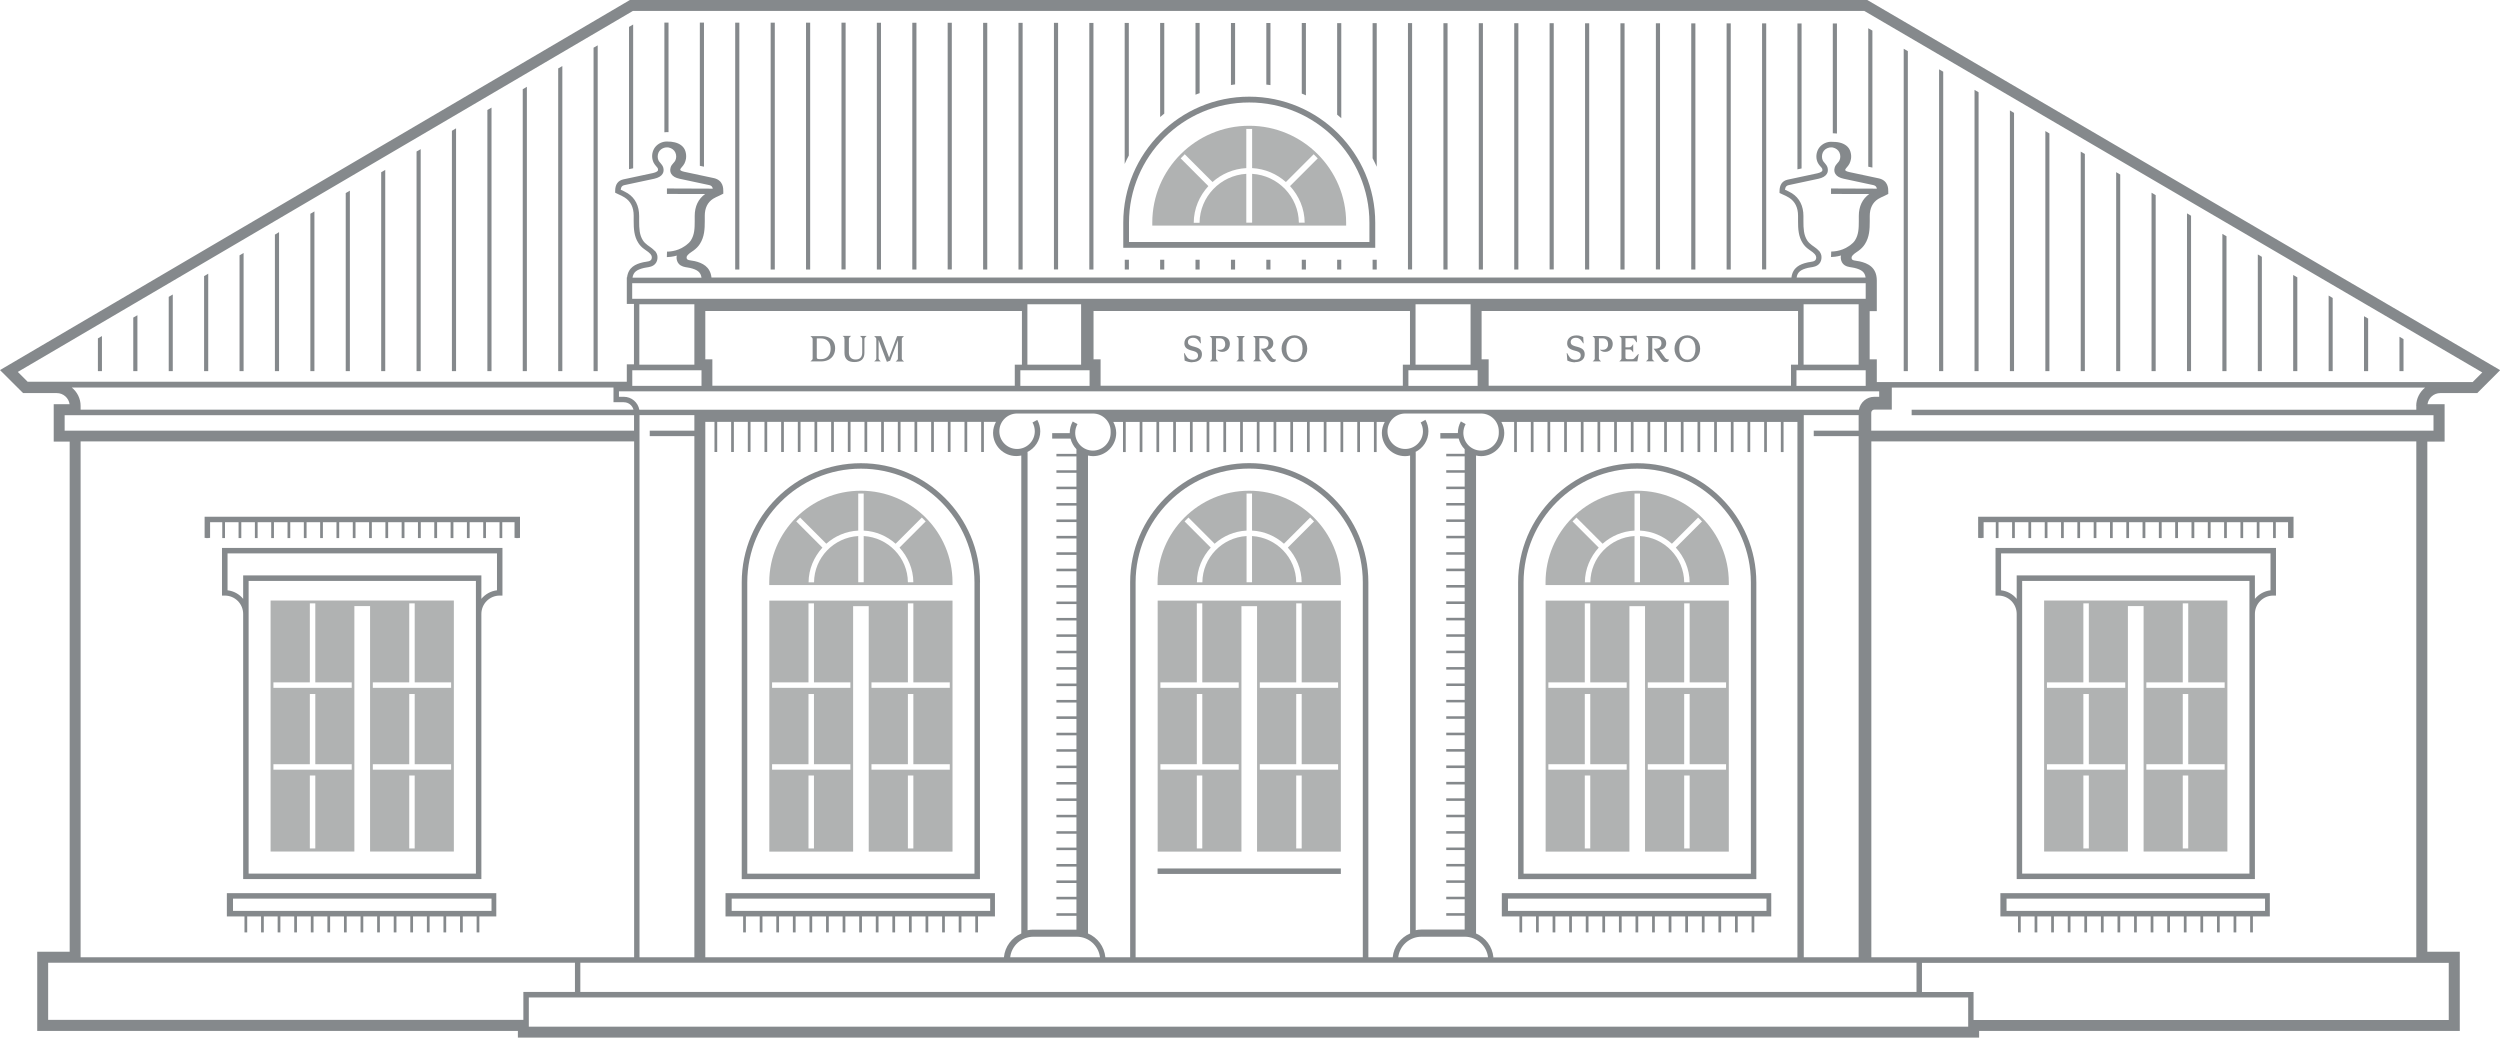 <?xml version="1.0" encoding="UTF-8"?><svg id="Layer_2" xmlns="http://www.w3.org/2000/svg" viewBox="0 0 283.46 117.66"><defs><style>.cls-1{fill:#b0b2b2;}.cls-2{fill:#85898c;}</style></defs><g id="Layer"><polygon class="cls-2" points="11.1 42.08 11.56 42.08 11.56 38.1 11.1 38.37 11.1 42.08"/><polygon class="cls-2" points="15.11 42.08 15.58 42.08 15.58 35.74 15.11 36.01 15.11 42.08"/><polygon class="cls-2" points="19.13 42.08 19.59 42.08 19.59 33.39 19.13 33.66 19.13 42.08"/><polygon class="cls-2" points="23.14 42.08 23.61 42.08 23.61 31.03 23.14 31.31 23.14 42.08"/><polygon class="cls-2" points="27.16 42.08 27.62 42.08 27.62 28.68 27.16 28.95 27.16 42.08"/><polygon class="cls-2" points="31.17 42.08 31.64 42.08 31.64 26.32 31.17 26.6 31.17 42.08"/><polygon class="cls-2" points="35.19 42.08 35.65 42.08 35.65 23.97 35.19 24.24 35.19 42.08"/><polygon class="cls-2" points="39.2 42.08 39.67 42.08 39.67 21.62 39.2 21.89 39.2 42.08"/><polygon class="cls-2" points="43.22 42.08 43.68 42.08 43.68 19.26 43.22 19.53 43.22 42.08"/><polygon class="cls-2" points="47.23 42.08 47.7 42.08 47.7 16.91 47.23 17.18 47.23 42.08"/><polygon class="cls-2" points="51.24 42.08 51.71 42.08 51.71 14.55 51.24 14.83 51.24 42.08"/><polygon class="cls-2" points="55.26 42.08 55.73 42.08 55.73 12.2 55.26 12.47 55.26 42.08"/><polygon class="cls-2" points="59.27 42.08 59.74 42.08 59.74 9.84 59.27 10.12 59.27 42.08"/><polygon class="cls-2" points="63.29 42.08 63.76 42.08 63.76 7.49 63.29 7.76 63.29 42.08"/><polygon class="cls-2" points="67.3 42.08 67.77 42.08 67.77 5.14 67.3 5.41 67.3 42.08"/><path class="cls-2" d="M71.32,19.18c.16-.04.31-.07.47-.1V2.78l-.47.27v16.12Z"/><path class="cls-2" d="M75.33,15c.15-.02.31-.02.47-.02V2.56h-.47s0,12.44,0,12.44Z"/><path class="cls-2" d="M79.35,18.8c.15.03.3.07.47.1V2.56h-.47s0,16.24,0,16.24Z"/><rect class="cls-2" x="83.36" y="2.57" width=".47" height="27.99"/><rect class="cls-2" x="87.38" y="2.57" width=".47" height="27.99"/><rect class="cls-2" x="91.39" y="2.57" width=".47" height="27.99"/><rect class="cls-2" x="95.41" y="2.57" width=".47" height="27.98"/><rect class="cls-2" x="99.42" y="2.58" width=".47" height="27.98"/><rect class="cls-2" x="103.44" y="2.58" width=".47" height="27.98"/><rect class="cls-2" x="107.45" y="2.58" width=".47" height="27.97"/><rect class="cls-2" x="111.47" y="2.59" width=".47" height="27.97"/><rect class="cls-2" x="115.48" y="2.59" width=".47" height="27.97"/><rect class="cls-2" x="119.5" y="2.59" width=".47" height="27.96"/><rect class="cls-2" x="123.51" y="2.6" width=".47" height="27.96"/><rect class="cls-2" x="127.53" y="29.45" width=".47" height="1.11"/><path class="cls-2" d="M127.99,2.6h-.47s0,15.99,0,15.99c.15-.32.3-.65.47-.96V2.6Z"/><rect class="cls-2" x="131.54" y="29.45" width=".47" height="1.11"/><path class="cls-2" d="M132.01,2.6h-.47s0,10.67,0,10.67c.15-.13.31-.26.47-.39V2.6Z"/><path class="cls-2" d="M136.02,2.6h-.47s0,8.14,0,8.14c.15-.07.31-.12.47-.18V2.6Z"/><rect class="cls-2" x="135.55" y="29.45" width=".47" height="1.11"/><rect class="cls-2" x="139.57" y="29.45" width=".47" height="1.11"/><path class="cls-2" d="M140.04,2.61h-.47s0,7.03,0,7.03c.16-.02.31-.05.47-.07V2.61Z"/><path class="cls-2" d="M144.05,2.61h-.47s0,6.98,0,6.98c.16.02.31.03.47.06V2.61Z"/><rect class="cls-2" x="143.58" y="29.45" width=".47" height="1.11"/><path class="cls-2" d="M148.07,2.61h-.47s0,8,0,8c.16.06.31.13.47.2V2.61Z"/><rect class="cls-2" x="147.6" y="29.45" width=".47" height="1.11"/><path class="cls-2" d="M152.08,2.62h-.47s0,10.38,0,10.38c.16.13.31.26.47.4V2.62Z"/><rect class="cls-2" x="151.61" y="29.45" width=".47" height="1.11"/><rect class="cls-2" x="155.63" y="29.45" width=".47" height="1.11"/><path class="cls-2" d="M155.63,17.94c.17.32.32.64.47.97V2.62h-.47s0,15.32,0,15.32Z"/><rect class="cls-2" x="159.64" y="2.62" width=".47" height="27.93"/><rect class="cls-2" x="163.66" y="2.63" width=".47" height="27.93"/><rect class="cls-2" x="167.67" y="2.63" width=".47" height="27.93"/><rect class="cls-2" x="171.69" y="2.63" width=".47" height="27.93"/><rect class="cls-2" x="175.7" y="2.63" width=".47" height="27.92"/><rect class="cls-2" x="179.72" y="2.64" width=".47" height="27.92"/><rect class="cls-2" x="183.73" y="2.64" width=".47" height="27.92"/><rect class="cls-2" x="187.75" y="2.64" width=".47" height="27.91"/><rect class="cls-2" x="191.76" y="2.65" width=".47" height="27.91"/><rect class="cls-2" x="195.77" y="2.65" width=".47" height="27.91"/><rect class="cls-2" x="199.79" y="2.65" width=".47" height="27.9"/><path class="cls-2" d="M203.8,19.2c.18-.04.32-.07.47-.1V2.66h-.47s0,16.54,0,16.54Z"/><path class="cls-2" d="M207.82,15.11s0,0,0,0c.16,0,.31.02.46.03V2.66h-.47s0,12.45,0,12.45Z"/><path class="cls-2" d="M211.83,18.9c.16.04.31.07.47.1V3.47l-.47-.27v15.7Z"/><polygon class="cls-2" points="215.85 42.08 216.32 42.08 216.32 5.8 215.85 5.53 215.85 42.08"/><polygon class="cls-2" points="219.86 42.08 220.33 42.08 220.33 8.13 219.86 7.86 219.86 42.08"/><polygon class="cls-2" points="223.88 42.08 224.34 42.08 224.34 10.46 223.88 10.19 223.88 42.08"/><polygon class="cls-2" points="227.89 42.08 228.36 42.08 228.36 12.8 227.89 12.52 227.89 42.08"/><polygon class="cls-2" points="231.91 42.08 232.37 42.08 232.37 15.13 231.91 14.86 231.91 42.08"/><polygon class="cls-2" points="235.92 42.08 236.39 42.08 236.39 17.46 235.92 17.19 235.92 42.08"/><polygon class="cls-2" points="239.94 42.08 240.4 42.08 240.4 19.79 239.94 19.52 239.94 42.08"/><polygon class="cls-2" points="243.95 42.08 244.42 42.08 244.42 22.13 243.95 21.85 243.95 42.08"/><polygon class="cls-2" points="247.97 42.08 248.43 42.08 248.43 24.46 247.97 24.19 247.97 42.08"/><polygon class="cls-2" points="251.98 42.08 252.45 42.08 252.45 26.79 251.98 26.52 251.98 42.08"/><polygon class="cls-2" points="256 42.08 256.46 42.08 256.46 29.12 256 28.85 256 42.08"/><polygon class="cls-2" points="260.01 42.08 260.48 42.08 260.48 31.45 260.01 31.18 260.01 42.08"/><polygon class="cls-2" points="264.03 42.08 264.49 42.08 264.49 33.79 264.03 33.51 264.03 42.08"/><polygon class="cls-2" points="268.04 42.08 268.51 42.08 268.51 36.12 268.04 35.85 268.04 42.08"/><polygon class="cls-2" points="272.06 42.08 272.52 42.08 272.52 38.45 272.06 38.18 272.06 42.08"/><path class="cls-2" d="M211.72,0H71.42L0,41.96l2.62,2.61h3.82c.74,0,1.35.55,1.45,1.26h-1.8v4.24h1.81v57.84h-3.68v8.98h54.5v.76h165.68v-.76h54.5v-8.98h-3.68v-57.84h1.96v-4.24h-1.94c.1-.71.71-1.26,1.45-1.26h4.19l2.6-2.6L211.72,0ZM212.8,43.33v-2.59h-.81v-5.46h.81v-3.48c-.01-1.52-1.04-1.95-1.93-2.16-.11-.03-.23-.04-.35-.06-.21-.03-.43-.06-.52-.16-.06-.07-.06-.17-.06-.22,0-.05.02-.13.12-.25.12-.14.28-.25.47-.38.06-.04.12-.08.19-.13.3-.22.55-.47.73-.76.51-.8.55-1.68.55-2.59v-.6c0-.87.32-1.52.94-1.92.18-.12.52-.27.72-.36.08-.04.15-.07.18-.09l.26-.13v-.29c0-.3,0-1.22-1.05-1.47-3.36-.72-3.37-.72-3.37-.72-.37-.08-.44-.18-.45-.19-.02-.03,0-.09,0-.11.01-.04.1-.15.16-.22.1-.12.22-.25.31-.43.08-.17.14-.35.17-.53.05-.29.02-.58-.07-.86-.17-.55-.66-.87-1.2-1-.27-.07-.64-.09-.92-.09,0,0,0,0,0,0h0s-.05,0-.07,0h0c-.11,0-.22,0-.33.03-.53.11-.99.47-1.19.95-.2.47-.19.99.04,1.43.08.16.19.28.29.39.09.1.18.2.2.28.03.13,0,.19-.01.22-.04.06-.16.18-.55.27,0,0-3.37.72-3.37.72-.61.14-.92.58-.92,1.32v.19l.34.16c.21.09.56.25.75.38.67.43,1.01,1.12,1.01,2.05v.6c0,.88.04,1.74.53,2.5.17.27.4.51.69.71l.18.13c.19.13.36.25.5.41.1.12.15.23.16.35,0,.09-.01.23-.1.33-.12.14-.36.17-.61.21-.12.02-.23.03-.33.06-.81.19-1.63.56-1.77,1.7h-122.45c-.14-1.26-1.06-1.66-1.89-1.86-.11-.03-.23-.04-.35-.06-.21-.03-.43-.06-.52-.16-.06-.07-.06-.17-.06-.22,0-.05.02-.13.12-.25.12-.14.28-.25.47-.38.06-.04.12-.08.19-.13.3-.22.55-.47.73-.76.51-.8.55-1.68.55-2.59v-.6c0-.87.32-1.52.94-1.92.18-.12.52-.27.72-.36.08-.04.15-.07.18-.09l.26-.13v-.29c0-.3,0-1.22-1.05-1.47-3.36-.72-3.37-.72-3.37-.72-.37-.08-.44-.18-.45-.19-.02-.03,0-.09,0-.11.01-.04.1-.15.16-.22.1-.12.22-.25.31-.43.08-.17.14-.35.17-.53.04-.29.02-.58-.07-.86-.17-.55-.66-.87-1.21-1-.27-.07-.54-.09-.82-.09,0,0,0,0,0,0h0s-.05,0-.07,0h0c-.11,0-.22,0-.34.03-.53.11-.99.47-1.19.95-.2.47-.18.99.04,1.43.08.16.19.28.28.39.09.1.18.2.2.28.03.13,0,.19-.01.22-.04.06-.16.18-.55.27,0,0-3.37.72-3.37.72-.61.14-.92.58-.92,1.32v.19l.35.17c.21.09.55.25.74.38.67.43,1.01,1.12,1.01,2.05v.6c0,.88.04,1.74.53,2.5.17.27.4.51.69.71l.18.13c.19.13.36.25.5.41.1.12.15.23.16.35,0,.13-.03.25-.1.33-.12.14-.36.17-.61.21-.12.02-.23.03-.33.06-.81.19-1.63.56-1.77,1.7h-.03v.62s0,0,0,0v2.39h.81v6.85h-.81v1.97H3.13l-1.11-1.11L71.76,1.24h139.62l70.07,40.99-1.09,1.09h-67.55ZM273.97,46.03v.43h-57.22v.62h59.17v1.75h-63.75v-2.03c0-.2.16-.36.36-.36h1.97v-2.49h60.46c-.6.5-1,1.24-1,2.08ZM277.65,115.65h-53.88v-3.17h-5.85v-3.31h59.73v6.49ZM71.68,32.11h139.86v1.77H71.68v-1.77ZM74.22,28.44c-.19-.22-.41-.37-.62-.52l-.17-.12c-.22-.16-.4-.34-.53-.54-.4-.62-.43-1.35-.43-2.17v-.6c0-1.14-.45-2.03-1.29-2.57-.22-.14-.56-.3-.8-.41.04-.36.19-.47.42-.52,0,0,3.33-.71,3.37-.72.48-.11.79-.29.95-.55.13-.2.15-.44.09-.7-.06-.22-.2-.39-.33-.54-.08-.09-.16-.18-.2-.26-.14-.27-.14-.61-.02-.91.12-.29.41-.51.74-.58.07-.01.15-.02.22-.02h0c.07,0,.14,0,.22.02.33.07.62.29.74.58.13.3.12.64-.02.91-.04.09-.12.17-.2.26-.13.15-.28.31-.33.54-.09.33,0,.57.09.71.17.27.48.44.94.54t3.37.72c.24.06.34.18.39.4l-5.2-.02v.62s4.33.01,4.33.01c-.77.55-1.18,1.4-1.18,2.48v.6c0,.82-.03,1.54-.43,2.17-.13.2-.31.38-.53.54l-.17.12c-.92.65-1.99.62-2.01.62l-.02.62s.03,0,.06,0c.15,0,.57-.03,1.08-.17-.01.06-.04.11-.04.17-.01.29.08.57.26.77.27.3.67.36.99.41.1.01.19.03.28.05.85.2,1.21.49,1.3,1.1h-7.82c.09-.61.45-.9,1.3-1.1.09-.02.18-.03.28-.05.32-.05.71-.1.99-.41.18-.2.27-.47.26-.77,0-.26-.11-.5-.31-.73ZM206.23,28.44c-.19-.22-.41-.37-.62-.52l-.17-.12c-.22-.16-.4-.34-.53-.54-.4-.62-.43-1.35-.43-2.17v-.6c0-1.14-.45-2.03-1.29-2.57-.22-.14-.56-.3-.8-.41.04-.36.19-.47.42-.52,0,0,3.33-.71,3.37-.72.48-.11.79-.29.95-.55.13-.2.15-.44.09-.7-.06-.22-.2-.39-.33-.54-.08-.09-.16-.18-.2-.26-.14-.27-.14-.62-.02-.91.12-.29.4-.51.74-.58.07-.01.14-.02.21-.02h0c.07,0,.14,0,.21.02.33.07.62.29.74.58.13.3.12.64-.02.91-.04.09-.12.17-.2.26-.13.15-.28.32-.33.54-.09.33,0,.57.09.71.17.27.48.44.95.54.04,0,3.36.72,3.36.72.24.06.34.18.39.4l-5.2-.02v.62s4.33.01,4.33.01c-.77.55-1.18,1.4-1.18,2.48v.6c0,.82-.03,1.54-.43,2.17-.13.2-.31.38-.53.54l-.16.11c-.92.65-1.99.62-2.01.62l-.02.62s.03,0,.06,0c.15,0,.57-.03,1.08-.17-.01.06-.04.11-.04.17,0,.3.08.57.26.77.27.31.67.36.99.41.1.01.19.03.28.05.85.2,1.21.49,1.29,1.1h-7.82c.09-.61.45-.9,1.29-1.1.09-.02.18-.03.28-.05.32-.05.71-.1.99-.41.18-.2.27-.47.26-.77,0-.26-.11-.49-.3-.73ZM210.74,48.83h-5.09v.62h5.09v59.09h-6.22v-61.47h6.22v1.75ZM169.33,108.54c-.12-1.22-.89-2.24-1.97-2.7v-54.19c.18.04.37.07.57.07,1.45,0,2.63-1.18,2.63-2.63,0-.45-.13-.88-.33-1.25h1.45v3.42h.31v-3.42h1.58v3.42h.31v-3.42h1.58v3.42h.31v-3.42h1.58v3.42h.31v-3.42h1.58v3.42h.31v-3.42h1.58v3.42h.31v-3.42h1.58v3.42h.31v-3.42h1.58v3.42h.31v-3.42h1.58v3.42h.31v-3.42h1.58v3.42h.31v-3.42h1.58v3.42h.31v-3.42h1.58v3.42h.31v-3.42h1.58v3.42h.31v-3.42h1.58v3.42h.31v-3.42h1.58v3.42h.31v-3.42h1.58v3.42h.31v-3.42h1.58v3.42h.31v-3.42h1.57v60.71h-34.57ZM155.15,108.54v-42.52c0-7.45-6.06-13.51-13.51-13.51s-13.5,6.06-13.5,13.51v42.52h-2.81c-.12-1.22-.89-2.24-1.97-2.7v-54.19c.18.04.37.07.57.07,1.45,0,2.63-1.18,2.63-2.63,0-.45-.13-.88-.33-1.25h1.1v3.42h.31v-3.42h1.58v3.42h.31v-3.42h1.59v3.42h.31v-3.42h1.59v3.42h.31v-3.42h1.59v3.42h.31v-3.42h1.58v3.42h.31v-3.42h1.59v3.42h.31v-3.42h1.59v3.42h.31v-3.42h1.58v3.42h.31v-3.42h1.59v3.42h.31v-3.42h1.59v3.42h.31v-3.42h1.58v3.42h.31v-3.42h1.59v3.42h.31v-3.42h1.59v3.42h.31v-3.42h1.59v3.42h.31v-3.42h1.58v3.42h.31v-3.42h.92c-.2.37-.33.79-.33,1.25,0,1.45,1.18,2.63,2.63,2.63.2,0,.38-.02.57-.07v54.19c-1.08.46-1.85,1.48-1.97,2.7h-2.78ZM128.76,108.54v-42.52c0-7.1,5.78-12.89,12.88-12.89s12.88,5.78,12.88,12.89v42.52h-25.77ZM79.97,108.54v-60.71h1.04v3.42h.31v-3.42h1.58v3.42h.31v-3.42h1.58v3.42h.31v-3.42h1.58v3.42h.31v-3.42h1.58v3.42h.31v-3.42h1.58v3.42h.31v-3.42h1.58v3.42h.31v-3.42h1.58v3.42h.31v-3.42h1.58v3.42h.31v-3.42h1.58v3.42h.31v-3.42h1.58v3.42h.31v-3.42h1.58v3.42h.31v-3.42h1.58v3.42h.31v-3.42h1.58v3.42h.31v-3.42h1.58v3.42h.31v-3.42h1.58v3.42h.31v-3.42h1.58v3.42h.31v-3.42h1.37c-.2.37-.33.79-.33,1.25,0,1.45,1.18,2.63,2.63,2.63.19,0,.38-.02.57-.06v54.19c-1.08.46-1.85,1.48-1.97,2.7h-33.96ZM117.16,106.21h4.93c1.35,0,2.47,1.02,2.63,2.33h-10.18c.15-1.31,1.27-2.33,2.63-2.33ZM161.17,106.21h4.92c1.35,0,2.47,1.02,2.63,2.33h-10.18c.15-1.31,1.28-2.33,2.63-2.33ZM169.94,49.08c0,1.11-.9,2.01-2.01,2.01s-2.01-.9-2.01-2.01c0-.35.09-.69.26-.99l-.54-.31c-.22.39-.34.84-.34,1.3,0,0,0,.01,0,.02h-1.99v.62h2.08c.12.46.35.88.68,1.21v.52h-2.09v.29h2.09v1.57h-2.09v.29h2.09v1.57h-2.09v.29h2.09v1.57h-2.09v.29h2.09v1.57h-2.09v.29h2.09v1.57h-2.09v.29h2.09v1.57h-2.09v.29h2.09v1.57h-2.09v.29h2.09v1.57h-2.09v.29h2.09v1.57h-2.09v.29h2.09v1.57h-2.09v.29h2.09v1.57h-2.09v.29h2.09v1.57h-2.09v.29h2.09v1.57h-2.09v.29h2.09v1.57h-2.09v.29h2.09v1.57h-2.09v.29h2.09v1.57h-2.09v.29h2.09v1.57h-2.09v.29h2.09v1.57h-2.09v.29h2.09v1.57h-2.09v.29h2.09v1.57h-2.09v.29h2.09v1.57h-2.09v.29h2.09v1.57h-2.09v.29h2.09v1.57h-2.09v.29h2.09v1.57h-2.09v.29h2.09v1.57h-2.09v.29h2.09v1.57h-2.09v.29h2.09v1.57h-2.09v.29h2.09v1.57h-2.09v.29h2.09v1.57h-4.9c-.22,0-.44.02-.65.07v-54.21h-.05c.88-.43,1.49-1.32,1.49-2.36,0-.46-.12-.9-.34-1.3l-.54.31c.17.3.26.64.26.99,0,1.11-.9,2.01-2.01,2.01s-2.01-.9-2.01-2.01.9-2.01,2.01-2.01h8.6c1.11,0,2.01.9,2.01,2.01ZM125.93,49.08c0,1.11-.9,2.01-2.01,2.01s-2.01-.9-2.01-2.01c0-.35.09-.69.26-.99l-.27-.15-.27-.15c-.22.39-.34.84-.34,1.3,0,0,0,.01,0,.02h-1.99v.62h2.08c.12.46.35.87.67,1.2v.53h-2.27v.29h2.27v1.57h-2.27v.29h2.27v1.57h-2.27v.29h2.27v1.57h-2.27v.29h2.27v1.57h-2.27v.29h2.27v1.57h-2.27v.29h2.27v1.57h-2.27v.29h2.27v1.57h-2.27v.29h2.27v1.57h-2.27v.29h2.27v1.57h-2.27v.29h2.27v1.57h-2.27v.29h2.27v1.57h-2.27v.29h2.27v1.57h-2.27v.29h2.27v1.57h-2.27v.29h2.27v1.57h-2.27v.29h2.27v1.57h-2.27v.29h2.27v1.57h-2.27v.29h2.27v1.57h-2.27v.29h2.27v1.57h-2.27v.29h2.27v1.57h-2.27v.29h2.27v1.57h-2.27v.29h2.27v1.57h-2.27v.29h2.27v1.57h-2.27v.29h2.27v1.57h-2.27v.29h2.27v1.57h-2.27v.29h2.27v1.57h-2.27v.29h2.27v1.57h-2.27v.29h2.27v1.57h-2.27v.29h2.27v1.57h-2.27v.29h2.27v1.57h-4.89c-.22,0-.44.02-.65.07v-54.21h-.05c.88-.43,1.49-1.32,1.49-2.36,0-.46-.12-.9-.34-1.3l-.27.15-.27.15c.17.3.26.64.26.99,0,1.11-.9,2.01-2.01,2.01s-2.01-.9-2.01-2.01.9-2.01,2.01-2.01h8.6c1.11,0,2.01.9,2.01,2.01ZM78.73,48.83h-5.06v.62h5.06v59.09h-6.22v-61.47h6.22v1.75ZM9.14,50.05h62.76v58.49H9.14v-58.49ZM65.8,109.16h151.5v3.31H65.8v-3.31ZM212.18,108.54v-58.49h61.79v58.49h-61.79ZM122.58,41.35h-6.09v-6.85h6.09v6.85ZM79.97,40.74v-5.48h35.9v6.09h-.81v2.39h-34.29v-3h-.81ZM115.69,41.98h7.85v1.77h-7.85v-1.77ZM123.99,40.74v-5.48h35.88v6.09h-.81v2.39h-34.27v-3h-.81ZM210.74,41.35h-6.24v-6.85h6.24v6.85ZM166.74,41.35h-6.24v-6.85h6.24v6.85ZM159.69,41.98h7.85v1.77h-7.85v-1.77ZM167.99,40.74v-5.48h35.88v6.09h-.8v2.39h-34.28v-3h-.81ZM203.69,41.98h7.85v1.77h-7.85v-1.77ZM72.49,34.5h6.24v6.85h-6.24v-6.85ZM79.54,41.98v1.77h-7.85v-1.77h7.85ZM213.07,44.37v.62h-.55c-.87,0-1.6.63-1.75,1.47H72.49c-.15-.83-.88-1.47-1.75-1.47h-.56v-.62h142.89ZM70.74,45.61c.53,0,.95.36,1.09.84H9.14v-.43c0-.84-.39-1.58-1-2.08h61.42v1.66h1.18ZM7.33,47.08h64.56v1.75H7.33v-1.75ZM5.46,109.16h59.73v3.31h-5.85v3.17H5.46v-6.49ZM223.15,116.41H59.96v-3.31h163.2v3.31Z"/><path class="cls-2" d="M135.19,41.06c.34,0,.61-.08.8-.24.2-.16.29-.38.29-.66,0-.21-.06-.38-.18-.51-.12-.13-.32-.23-.6-.31l-.33-.09c-.17-.05-.29-.11-.37-.18-.07-.07-.11-.16-.11-.28,0-.15.05-.27.16-.36.11-.09.25-.13.43-.13.14,0,.27.03.37.09.11.06.2.16.3.3l.16.24h.05l-.05-.71c-.15-.07-.28-.12-.39-.15-.11-.03-.23-.04-.36-.04-.33,0-.59.08-.78.24-.19.16-.29.38-.29.66,0,.2.06.36.17.49.11.12.3.22.56.3l.33.09c.17.05.29.11.37.19.08.08.12.18.12.3,0,.16-.05.28-.16.36-.11.09-.26.13-.46.13-.18,0-.32-.04-.44-.11-.12-.07-.22-.19-.31-.35l-.17-.3h-.05l.07.85c.28.13.57.2.87.2Z"/><path class="cls-2" d="M137.39,40.76s-.06.08-.12.13l-.11.09h.98l-.11-.09c-.06-.05-.1-.1-.12-.13-.02-.03-.03-.09-.03-.15v-2.25h.4c.2,0,.36.06.47.18s.17.29.17.51c0,.18-.05.32-.16.44-.11.12-.26.17-.46.17-.06,0-.11,0-.15,0-.04,0-.09,0-.16-.02.05.08.13.14.24.19.11.05.23.07.36.07.17,0,.32-.04.45-.12.13-.08.23-.18.3-.32.07-.14.11-.29.11-.46,0-.28-.09-.5-.29-.66-.19-.16-.46-.24-.8-.24h-1.21l.11.09c.06.05.1.1.12.13.02.03.03.09.03.16v2.13c0,.07,0,.12-.03.15Z"/><path class="cls-2" d="M140.41,40.76s-.06.08-.12.13l-.11.09h.98l-.11-.09c-.06-.05-.1-.1-.12-.13-.02-.03-.03-.09-.03-.15v-2.13c0-.07,0-.12.03-.16.02-.03.06-.08.12-.13l.11-.09h-.98l.11.09c.06.05.1.1.12.13.02.03.03.09.03.16v2.13c0,.07,0,.12-.03.15Z"/><path class="cls-2" d="M142.3,40.75s-.06.08-.12.13l-.11.09h.98l-.11-.08c-.06-.05-.1-.09-.12-.12-.02-.03-.03-.08-.03-.14v-2.28h.39c.21,0,.37.05.48.15.11.1.17.24.17.42s-.06.34-.18.45c-.12.11-.3.17-.52.17-.03,0-.06,0-.09,0-.03,0-.06,0-.1-.02l.84,1.2c.08.12.16.2.25.26.08.05.17.08.27.08.11,0,.21-.03.3-.09l.08-.22h-.05c-.17,0-.3-.06-.39-.18l-.63-.88c.25-.04.44-.13.57-.26.12-.13.19-.3.19-.51,0-.27-.1-.47-.3-.61-.2-.14-.48-.21-.83-.21h-1.17l.11.09c.06.05.1.1.12.13.02.03.03.09.03.16v2.13c0,.07,0,.12-.03.15Z"/><path class="cls-2" d="M145.73,40.62c.13.14.29.25.46.32.18.08.37.12.58.12s.4-.04.57-.12c.18-.08.33-.18.46-.32.13-.14.23-.3.31-.48.07-.18.11-.39.11-.6s-.04-.42-.11-.6c-.07-.18-.17-.35-.31-.48-.13-.14-.29-.24-.46-.32-.18-.08-.37-.12-.57-.12s-.4.04-.58.12c-.18.08-.33.18-.46.32s-.23.3-.31.48c-.07.18-.11.39-.11.6s.04.42.11.6c.07.18.17.34.31.48ZM146.1,38.63c.16-.22.39-.33.67-.33.19,0,.35.05.49.15.14.1.24.24.32.43.07.18.11.4.11.66s-.04.47-.11.66c-.07.19-.18.33-.32.43-.14.1-.3.15-.49.15-.29,0-.51-.11-.67-.33-.16-.22-.25-.52-.25-.9s.08-.69.25-.91Z"/><path class="cls-2" d="M178.59,41.06c.34,0,.61-.08.8-.24.2-.16.29-.38.29-.66,0-.21-.06-.38-.18-.51-.12-.13-.32-.23-.6-.31l-.33-.09c-.17-.05-.29-.11-.37-.18-.07-.07-.11-.16-.11-.28,0-.15.05-.27.16-.36.11-.09.25-.13.43-.13.14,0,.27.03.37.09.11.06.21.16.3.3l.16.24h.05l-.05-.71c-.15-.07-.28-.12-.39-.15-.11-.03-.23-.04-.36-.04-.33,0-.59.08-.78.24-.19.16-.29.38-.29.66,0,.2.06.36.17.49.11.12.3.22.56.3l.33.09c.17.05.29.11.37.19.08.08.11.18.11.3,0,.16-.05.28-.16.36-.11.09-.26.13-.46.13-.18,0-.32-.04-.44-.11-.12-.07-.22-.19-.31-.35l-.17-.3h-.05l.07.85c.28.13.57.2.87.2Z"/><path class="cls-2" d="M180.8,40.76s-.06.08-.12.13l-.11.09h.98l-.11-.09c-.06-.05-.1-.1-.12-.13-.02-.03-.03-.09-.03-.15v-2.25h.4c.2,0,.36.06.47.18.12.12.17.29.17.51,0,.18-.05.32-.16.44s-.26.17-.46.17c-.06,0-.11,0-.15,0-.04,0-.09,0-.16-.02.05.08.13.14.24.19.11.05.23.07.36.07.17,0,.32-.04.45-.12.13-.08.23-.18.3-.32.07-.14.11-.29.11-.46,0-.28-.1-.5-.29-.66-.19-.16-.46-.24-.8-.24h-1.21l.11.09c.06.05.1.1.12.13.02.03.03.09.03.16v2.13c0,.07,0,.12-.03.15Z"/><path class="cls-2" d="M183.82,40.76s-.06.08-.12.13l-.11.09h2.06l.15-.84h-.05l-.37.41c-.05.05-.09.1-.13.12-.04.03-.08.04-.13.05-.05,0-.11.01-.19.01h-.35c-.1,0-.17-.02-.22-.05-.04-.03-.06-.09-.06-.18v-.88h.42c.07,0,.14.01.19.04.05.03.11.08.16.16l.11.15v-.95l-.11.15c-.05.08-.11.13-.16.16-.05.03-.12.05-.19.05h-.42v-1.04h.61c.09,0,.16,0,.21.01.05,0,.09.03.13.05.03.03.07.07.11.12l.2.29h.05l-.03-.76-.67.04h-1.32l.11.09c.06.05.1.1.12.13.02.03.03.09.03.16v2.13c0,.07,0,.12-.03.15Z"/><path class="cls-2" d="M186.85,40.75s-.06.08-.12.13l-.11.09h.98l-.11-.08c-.06-.05-.1-.09-.12-.12-.02-.03-.03-.08-.03-.14v-2.28h.39c.21,0,.37.05.48.15.11.1.17.24.17.42s-.06.34-.18.45c-.12.11-.3.17-.52.17-.03,0-.06,0-.09,0-.03,0-.06,0-.1-.02l.84,1.2c.08.12.16.2.25.26.08.05.17.08.27.08.11,0,.21-.03.3-.09l.08-.22h-.05c-.17,0-.3-.06-.39-.18l-.63-.88c.25-.04.44-.13.57-.26.12-.13.19-.3.19-.51,0-.27-.1-.47-.3-.61-.2-.14-.48-.21-.83-.21h-1.17l.11.09c.06.05.1.1.12.13.02.03.03.09.03.16v2.13c0,.07,0,.12-.03.15Z"/><path class="cls-2" d="M190.28,40.62c.13.14.29.25.46.32.18.08.37.12.58.12s.4-.04.57-.12c.18-.08.33-.18.46-.32.13-.14.23-.3.31-.48.07-.18.11-.39.11-.6s-.04-.42-.11-.6c-.07-.18-.17-.35-.31-.48-.13-.14-.29-.24-.46-.32-.18-.08-.37-.12-.57-.12s-.4.04-.58.12c-.18.08-.33.18-.46.32-.13.14-.23.3-.31.48-.07.18-.11.39-.11.6s.04.42.11.6c.07.18.17.34.31.48ZM190.65,38.63c.16-.22.39-.33.67-.33.19,0,.35.05.49.15.14.1.24.24.32.43.07.18.11.4.11.66s-.04.47-.11.66c-.07.19-.18.33-.32.43-.14.1-.3.15-.49.15-.29,0-.51-.11-.67-.33-.16-.22-.25-.52-.25-.9s.08-.69.25-.91Z"/><path class="cls-2" d="M92.11,40.76s-.06.08-.12.13l-.11.09h1.19c.33,0,.62-.06.86-.18.24-.12.43-.29.56-.52.13-.22.2-.48.2-.78s-.06-.53-.18-.74c-.12-.21-.3-.37-.52-.48-.22-.11-.49-.17-.8-.17h-1.31l.11.09c.06.05.1.1.12.13.02.03.03.09.03.16v2.13c0,.07,0,.12-.03.15ZM92.6,38.37h.46c.35,0,.62.1.82.31.2.2.3.49.3.84,0,.24-.04.45-.13.63-.09.18-.21.32-.38.42-.16.1-.36.15-.58.15h-.2c-.1,0-.18-.02-.22-.05-.04-.03-.06-.09-.06-.17v-2.12Z"/><path class="cls-2" d="M95.72,38.31s.03.09.03.16v1.55c0,.34.1.6.29.77.19.18.47.26.84.26s.65-.09.84-.26c.19-.18.29-.43.29-.77v-1.55c0-.07,0-.12.03-.16.02-.03.06-.08.12-.13l.11-.09h-.77l.11.09c.06.05.1.1.12.13.02.03.03.09.03.16v1.5c0,.26-.06.45-.19.59-.13.14-.32.2-.56.2s-.43-.07-.56-.21c-.13-.14-.2-.33-.2-.59v-1.5c0-.07,0-.12.03-.16.02-.03.06-.08.12-.13l.11-.09h-.98l.11.09c.06.05.1.1.12.13Z"/><path class="cls-2" d="M99.34,40.76s-.06.08-.12.13l-.11.09h.77l-.11-.09c-.06-.05-.1-.1-.12-.13-.02-.03-.03-.09-.03-.15v-2.06l.94,2.48.37-.14.88-2.33v2.05c0,.07,0,.12-.03.16-.02.03-.06.08-.12.13l-.11.09h.96l-.11-.09c-.06-.05-.1-.1-.12-.13-.02-.03-.03-.09-.03-.15v-2.13c0-.07,0-.12.03-.16.02-.03.06-.08.12-.13l.11-.09h-.79l-.91,2.43-.91-2.43h-.8l.11.09c.06.05.1.1.12.13.02.03.03.09.03.16v2.13c0,.07,0,.12-.03.15Z"/><path class="cls-2" d="M155.93,25.25c0-7.88-6.41-14.29-14.29-14.29s-14.28,6.41-14.28,14.29v2.85h28.57v-2.85ZM155.27,27.44h-27.26v-2.19c0-7.51,6.11-13.63,13.63-13.63s13.63,6.11,13.63,13.63v2.19Z"/><path class="cls-1" d="M141.64,14.26c-6.06,0-10.99,4.93-10.99,10.99v.33h21.98v-.33c0-6.06-4.93-10.99-10.99-10.99ZM147.93,25.25h-.66c-.03-2.96-2.38-5.37-5.3-5.54v5.54h-.66v-5.54c-2.92.17-5.27,2.58-5.3,5.55h-.66c.01-1.61.65-3.06,1.66-4.16l-3.14-3.14.46-.47,3.15,3.15c1.03-.92,2.36-1.5,3.83-1.58v-4.44h.66v4.44c1.47.08,2.8.66,3.83,1.58l3.15-3.15.46.47-3.14,3.14c1.01,1.11,1.65,2.55,1.66,4.16Z"/><path class="cls-1" d="M141.64,55.64c-5.73,0-10.39,4.66-10.39,10.39v.31h20.78v-.31c0-5.73-4.66-10.39-10.39-10.39ZM147.59,66.02h-.62c-.02-2.8-2.25-5.08-5.01-5.24v5.24h-.62v-5.24c-2.76.16-4.99,2.44-5.01,5.25h-.62c.01-1.52.62-2.89,1.57-3.94l-2.97-2.97.44-.44,2.97,2.97c.98-.87,2.23-1.42,3.62-1.49v-4.2h.62v4.2c1.39.07,2.64.62,3.62,1.49l2.97-2.97.44.44-2.97,2.97c.95,1.05,1.56,2.42,1.57,3.93Z"/><path class="cls-1" d="M140.76,68.1h-9.5v28.46h9.5v-27.83h1.77v27.83h9.5v-28.46h-11.27ZM136.32,96.2h-.62v-8.27h.62v8.27ZM140.45,87.27h-8.88v-.62h4.13v-7.96h.62v7.96h4.13v.62ZM140.45,77.99h-8.88v-.62h4.13v-8.96h.62v8.96h4.13v.62ZM147.59,96.2h-.62v-8.27h.62v8.27ZM142.84,77.37h4.13v-8.96h.62v8.96h4.13v.62h-8.88v-.62ZM142.84,86.65h4.13v-7.96h.62v7.96h4.13v.62h-8.88v-.62Z"/><path class="cls-2" d="M111.12,66.03c0-7.45-6.06-13.51-13.51-13.51s-13.51,6.06-13.51,13.51v33.65h27.01v-33.65ZM110.5,99.06h-25.77v-33.03c0-7.1,5.78-12.89,12.88-12.89s12.88,5.78,12.88,12.89v33.03Z"/><path class="cls-2" d="M82.34,103.91h1.92v1.81h.31v-1.81h1.57v1.81h.31v-1.81h1.57v1.81h.31v-1.81h1.57v1.81h.31v-1.81h1.57v1.81h.31v-1.81h1.57v1.81h.31v-1.81h1.57v1.81h.31v-1.81h1.57v1.81h.31v-1.81h1.57v1.81h.31v-1.81h1.57v1.81h.31v-1.81h1.57v1.81h.31v-1.81h1.57v1.81h.31v-1.81h1.57v1.81h.31v-1.81h1.57v1.81h.31v-1.81h1.57v1.81h.31v-1.81h1.92v-2.64h-30.55v2.64ZM82.96,101.89h29.31v1.39h-29.31v-1.39Z"/><path class="cls-1" d="M97.61,55.64c-5.73,0-10.39,4.66-10.39,10.39v.31h20.78v-.31c0-5.73-4.66-10.39-10.39-10.39ZM103.56,66.02h-.62c-.02-2.8-2.25-5.08-5.01-5.24v5.24h-.62v-5.24c-2.76.16-4.99,2.44-5.01,5.25h-.62c.01-1.52.62-2.89,1.57-3.94l-2.97-2.97.44-.44,2.97,2.97c.98-.87,2.23-1.42,3.62-1.49v-4.2h.62v4.2c1.39.07,2.64.62,3.62,1.49l2.97-2.97.44.44-2.97,2.97c.95,1.05,1.56,2.42,1.57,3.93Z"/><path class="cls-1" d="M96.73,68.1h-9.5v28.46h9.5v-27.83h1.77v27.83h9.5v-28.46h-11.27ZM92.29,96.2h-.62v-8.27h.62v8.27ZM96.42,87.27h-8.88v-.62h4.13v-7.96h.62v7.96h4.13v.62ZM96.42,77.99h-8.88v-.62h4.13v-8.96h.62v8.96h4.13v.62ZM103.56,96.2h-.62v-8.27h.62v8.27ZM98.81,77.37h4.13v-8.96h.62v8.96h4.13v.62h-8.88v-.62ZM98.81,86.65h4.13v-7.96h.62v7.96h4.13v.62h-8.88v-.62Z"/><rect class="cls-2" x="131.25" y="98.47" width="20.78" height=".62"/><path class="cls-2" d="M199.14,66.03c0-7.45-6.06-13.51-13.51-13.51s-13.5,6.06-13.5,13.51v33.65h27.01v-33.65ZM198.52,99.06h-25.77v-33.03c0-7.1,5.78-12.89,12.88-12.89s12.89,5.78,12.89,12.89v33.03Z"/><path class="cls-2" d="M170.36,103.91h1.92v1.81h.31v-1.81h1.57v1.81h.31v-1.81h1.57v1.81h.31v-1.81h1.57v1.81h.31v-1.81h1.57v1.81h.31v-1.81h1.57v1.81h.31v-1.81h1.57v1.81h.31v-1.81h1.57v1.81h.31v-1.81h1.57v1.81h.31v-1.81h1.57v1.81h.31v-1.81h1.57v1.81h.31v-1.81h1.57v1.81h.31v-1.81h1.57v1.81h.31v-1.81h1.57v1.81h.31v-1.81h1.57v1.81h.31v-1.81h1.92v-2.64h-30.55v2.64ZM170.98,101.89h29.31v1.39h-29.31v-1.39Z"/><path class="cls-1" d="M185.63,55.64c-5.73,0-10.39,4.66-10.39,10.39v.31h20.78v-.31c0-5.73-4.66-10.39-10.39-10.39ZM191.58,66.02h-.62c-.02-2.8-2.25-5.08-5.01-5.24v5.24h-.62v-5.24c-2.76.16-4.99,2.44-5.01,5.25h-.62c.01-1.52.62-2.89,1.57-3.94l-2.97-2.97.44-.44,2.97,2.97c.98-.87,2.23-1.42,3.62-1.49v-4.2h.62v4.2c1.39.07,2.64.62,3.62,1.49l2.97-2.97.44.44-2.97,2.97c.95,1.05,1.56,2.42,1.57,3.93Z"/><path class="cls-1" d="M184.75,68.1h-9.5v28.46h9.5v-27.83h1.77v27.83h9.5v-28.46h-11.27ZM180.31,96.2h-.62v-8.27h.62v8.27ZM184.44,87.27h-8.88v-.62h4.13v-7.96h.62v7.96h4.13v.62ZM184.44,77.99h-8.88v-.62h4.13v-8.96h.62v8.96h4.13v.62ZM191.58,96.2h-.62v-8.27h.62v8.27ZM186.83,77.37h4.13v-8.96h.62v8.96h4.13v.62h-8.88v-.62ZM186.83,86.65h4.13v-7.96h.62v7.96h4.13v.62h-8.88v-.62Z"/><path class="cls-2" d="M25.8,103.91h1.92v1.81h.31v-1.81h1.57v1.81h.31v-1.81h1.57v1.81h.31v-1.81h1.57v1.81h.31v-1.81h1.57v1.81h.31v-1.81h1.57v1.81h.31v-1.81h1.57v1.81h.31v-1.81h1.57v1.81h.31v-1.81h1.57v1.81h.31v-1.81h1.57v1.81h.31v-1.81h1.57v1.81h.31v-1.81h1.57v1.81h.31v-1.81h1.57v1.81h.31v-1.81h1.57v1.81h.31v-1.81h1.57v1.81h.31v-1.81h1.92v-2.64h-30.55v2.64ZM26.42,101.89h29.31v1.39h-29.31v-1.39Z"/><path class="cls-2" d="M25.18,67.53h.31c1.15,0,2.08.93,2.08,2.08v30.06h27.01v-30.06c0-1.15.93-2.08,2.08-2.08h.31v-5.4h-31.8v5.4ZM53.96,99.05h-25.77v-33.18h25.77v33.18ZM25.8,62.75h30.55v4.18c-.71.08-1.34.45-1.77.97v-2.66h-27.01v2.66c-.43-.53-1.06-.89-1.77-.97v-4.18Z"/><polygon class="cls-2" points="23.2 60.99 23.35 60.99 23.35 61.01 23.66 61.01 23.66 60.99 23.82 60.99 23.82 59.21 25.2 59.21 25.2 61.01 25.51 61.01 25.51 59.21 27.05 59.21 27.05 61.01 27.36 61.01 27.36 59.21 28.9 59.21 28.9 61.01 29.21 61.01 29.21 59.21 30.75 59.21 30.75 61.01 31.06 61.01 31.06 59.21 32.6 59.21 32.6 61.01 32.91 61.01 32.91 59.21 34.45 59.21 34.45 61.01 34.76 61.01 34.76 59.21 36.3 59.21 36.3 61.01 36.61 61.01 36.61 59.21 38.15 59.21 38.15 61.01 38.46 61.01 38.46 59.21 40 59.21 40 61.01 40.31 61.01 40.31 59.21 41.85 59.21 41.85 61.01 42.16 61.01 42.16 59.21 43.7 59.21 43.7 61.01 44.01 61.01 44.01 59.21 45.54 59.21 45.54 61.01 45.86 61.01 45.86 59.21 47.39 59.21 47.39 61.01 47.71 61.01 47.71 59.21 49.24 59.21 49.24 61.01 49.56 61.01 49.56 59.21 51.09 59.21 51.09 61.01 51.41 61.01 51.41 59.21 52.94 59.21 52.94 61.01 53.25 61.01 53.25 59.21 54.79 59.21 54.79 61.01 55.1 61.01 55.1 59.21 56.64 59.21 56.64 61.01 56.95 61.01 56.95 59.21 58.34 59.21 58.34 60.99 58.49 60.99 58.49 61.01 58.8 61.01 58.8 60.99 58.96 60.99 58.96 58.59 23.2 58.59 23.2 60.99"/><path class="cls-1" d="M40.19,68.72h1.77v27.83h9.5v-28.46h-20.78v28.46h9.5v-27.83ZM47.02,96.2h-.62v-8.27h.62v8.27ZM42.27,77.37h4.13v-8.96h.62v8.96h4.13v.62h-8.88v-.62ZM42.27,86.65h4.13v-7.96h.62v7.96h4.13v.62h-8.88v-.62ZM35.75,96.2h-.62v-8.27h.62v8.27ZM39.88,87.27h-8.88v-.62h4.13v-7.96h.62v7.96h4.13v.62ZM39.88,77.99h-8.88v-.62h4.13v-8.96h.62v8.96h4.13v.62Z"/><path class="cls-2" d="M226.89,103.91h1.92v1.81h.31v-1.81h1.57v1.81h.31v-1.81h1.57v1.81h.31v-1.81h1.57v1.81h.31v-1.81h1.57v1.81h.31v-1.81h1.57v1.81h.31v-1.81h1.57v1.81h.31v-1.81h1.57v1.81h.31v-1.81h1.57v1.81h.31v-1.81h1.57v1.81h.31v-1.81h1.57v1.81h.31v-1.81h1.57v1.81h.31v-1.81h1.57v1.81h.31v-1.81h1.57v1.81h.31v-1.81h1.57v1.81h.31v-1.81h1.92v-2.64h-30.55v2.64ZM227.51,101.89h29.31v1.39h-29.31v-1.39Z"/><polygon class="cls-2" points="224.44 61.01 224.75 61.01 224.75 60.99 224.91 60.99 224.91 59.21 226.29 59.21 226.29 61.01 226.6 61.01 226.6 59.21 228.14 59.21 228.14 61.01 228.45 61.01 228.45 59.21 229.99 59.21 229.99 61.01 230.3 61.01 230.3 59.21 231.84 59.21 231.84 61.01 232.15 61.01 232.15 59.21 233.69 59.21 233.69 61.01 234 61.01 234 59.21 235.54 59.21 235.54 61.01 235.85 61.01 235.85 59.21 237.39 59.21 237.39 61.01 237.7 61.01 237.7 59.21 239.24 59.21 239.24 61.01 239.55 61.01 239.55 59.21 241.09 59.21 241.09 61.01 241.4 61.01 241.4 59.21 242.93 59.21 242.93 61.01 243.25 61.01 243.25 59.21 244.78 59.21 244.78 61.01 245.1 61.01 245.1 59.21 246.63 59.21 246.63 61.01 246.95 61.01 246.95 59.21 248.48 59.21 248.48 61.01 248.8 61.01 248.8 59.21 250.33 59.21 250.33 61.01 250.65 61.01 250.65 59.21 252.18 59.21 252.18 61.01 252.49 61.01 252.49 59.21 254.03 59.21 254.03 61.01 254.34 61.01 254.34 59.21 255.88 59.21 255.88 61.01 256.19 61.01 256.19 59.21 257.73 59.21 257.73 61.01 258.04 61.01 258.04 59.21 259.43 59.21 259.43 60.99 259.58 60.99 259.58 61.01 259.89 61.01 259.89 60.99 260.05 60.99 260.05 58.59 224.29 58.59 224.29 60.99 224.44 60.99 224.44 61.01"/><path class="cls-2" d="M226.27,67.53h.31c1.15,0,2.08.93,2.08,2.08v30.06h27.01v-30.06c0-1.15.93-2.08,2.08-2.08h.31v-5.4h-31.8v5.4ZM255.05,99.05h-25.77v-33.18h25.77v33.18ZM226.89,62.75h30.55v4.18c-.71.08-1.34.45-1.77.97v-2.66h-27.01v2.66c-.43-.53-1.06-.89-1.77-.97v-4.18Z"/><path class="cls-1" d="M241.28,68.72h1.77v27.83h9.5v-28.46h-20.78v28.46h9.5v-27.83ZM248.11,96.2h-.62v-8.27h.62v8.27ZM243.36,77.37h4.13v-8.96h.62v8.96h4.13v.62h-8.88v-.62ZM243.36,86.65h4.13v-7.96h.62v7.96h4.13v.62h-8.88v-.62ZM236.84,96.2h-.62v-8.27h.62v8.27ZM240.97,87.27h-8.88v-.62h4.13v-7.96h.62v7.96h4.13v.62ZM240.97,77.99h-8.88v-.62h4.13v-8.96h.62v8.96h4.13v.62Z"/></g></svg>